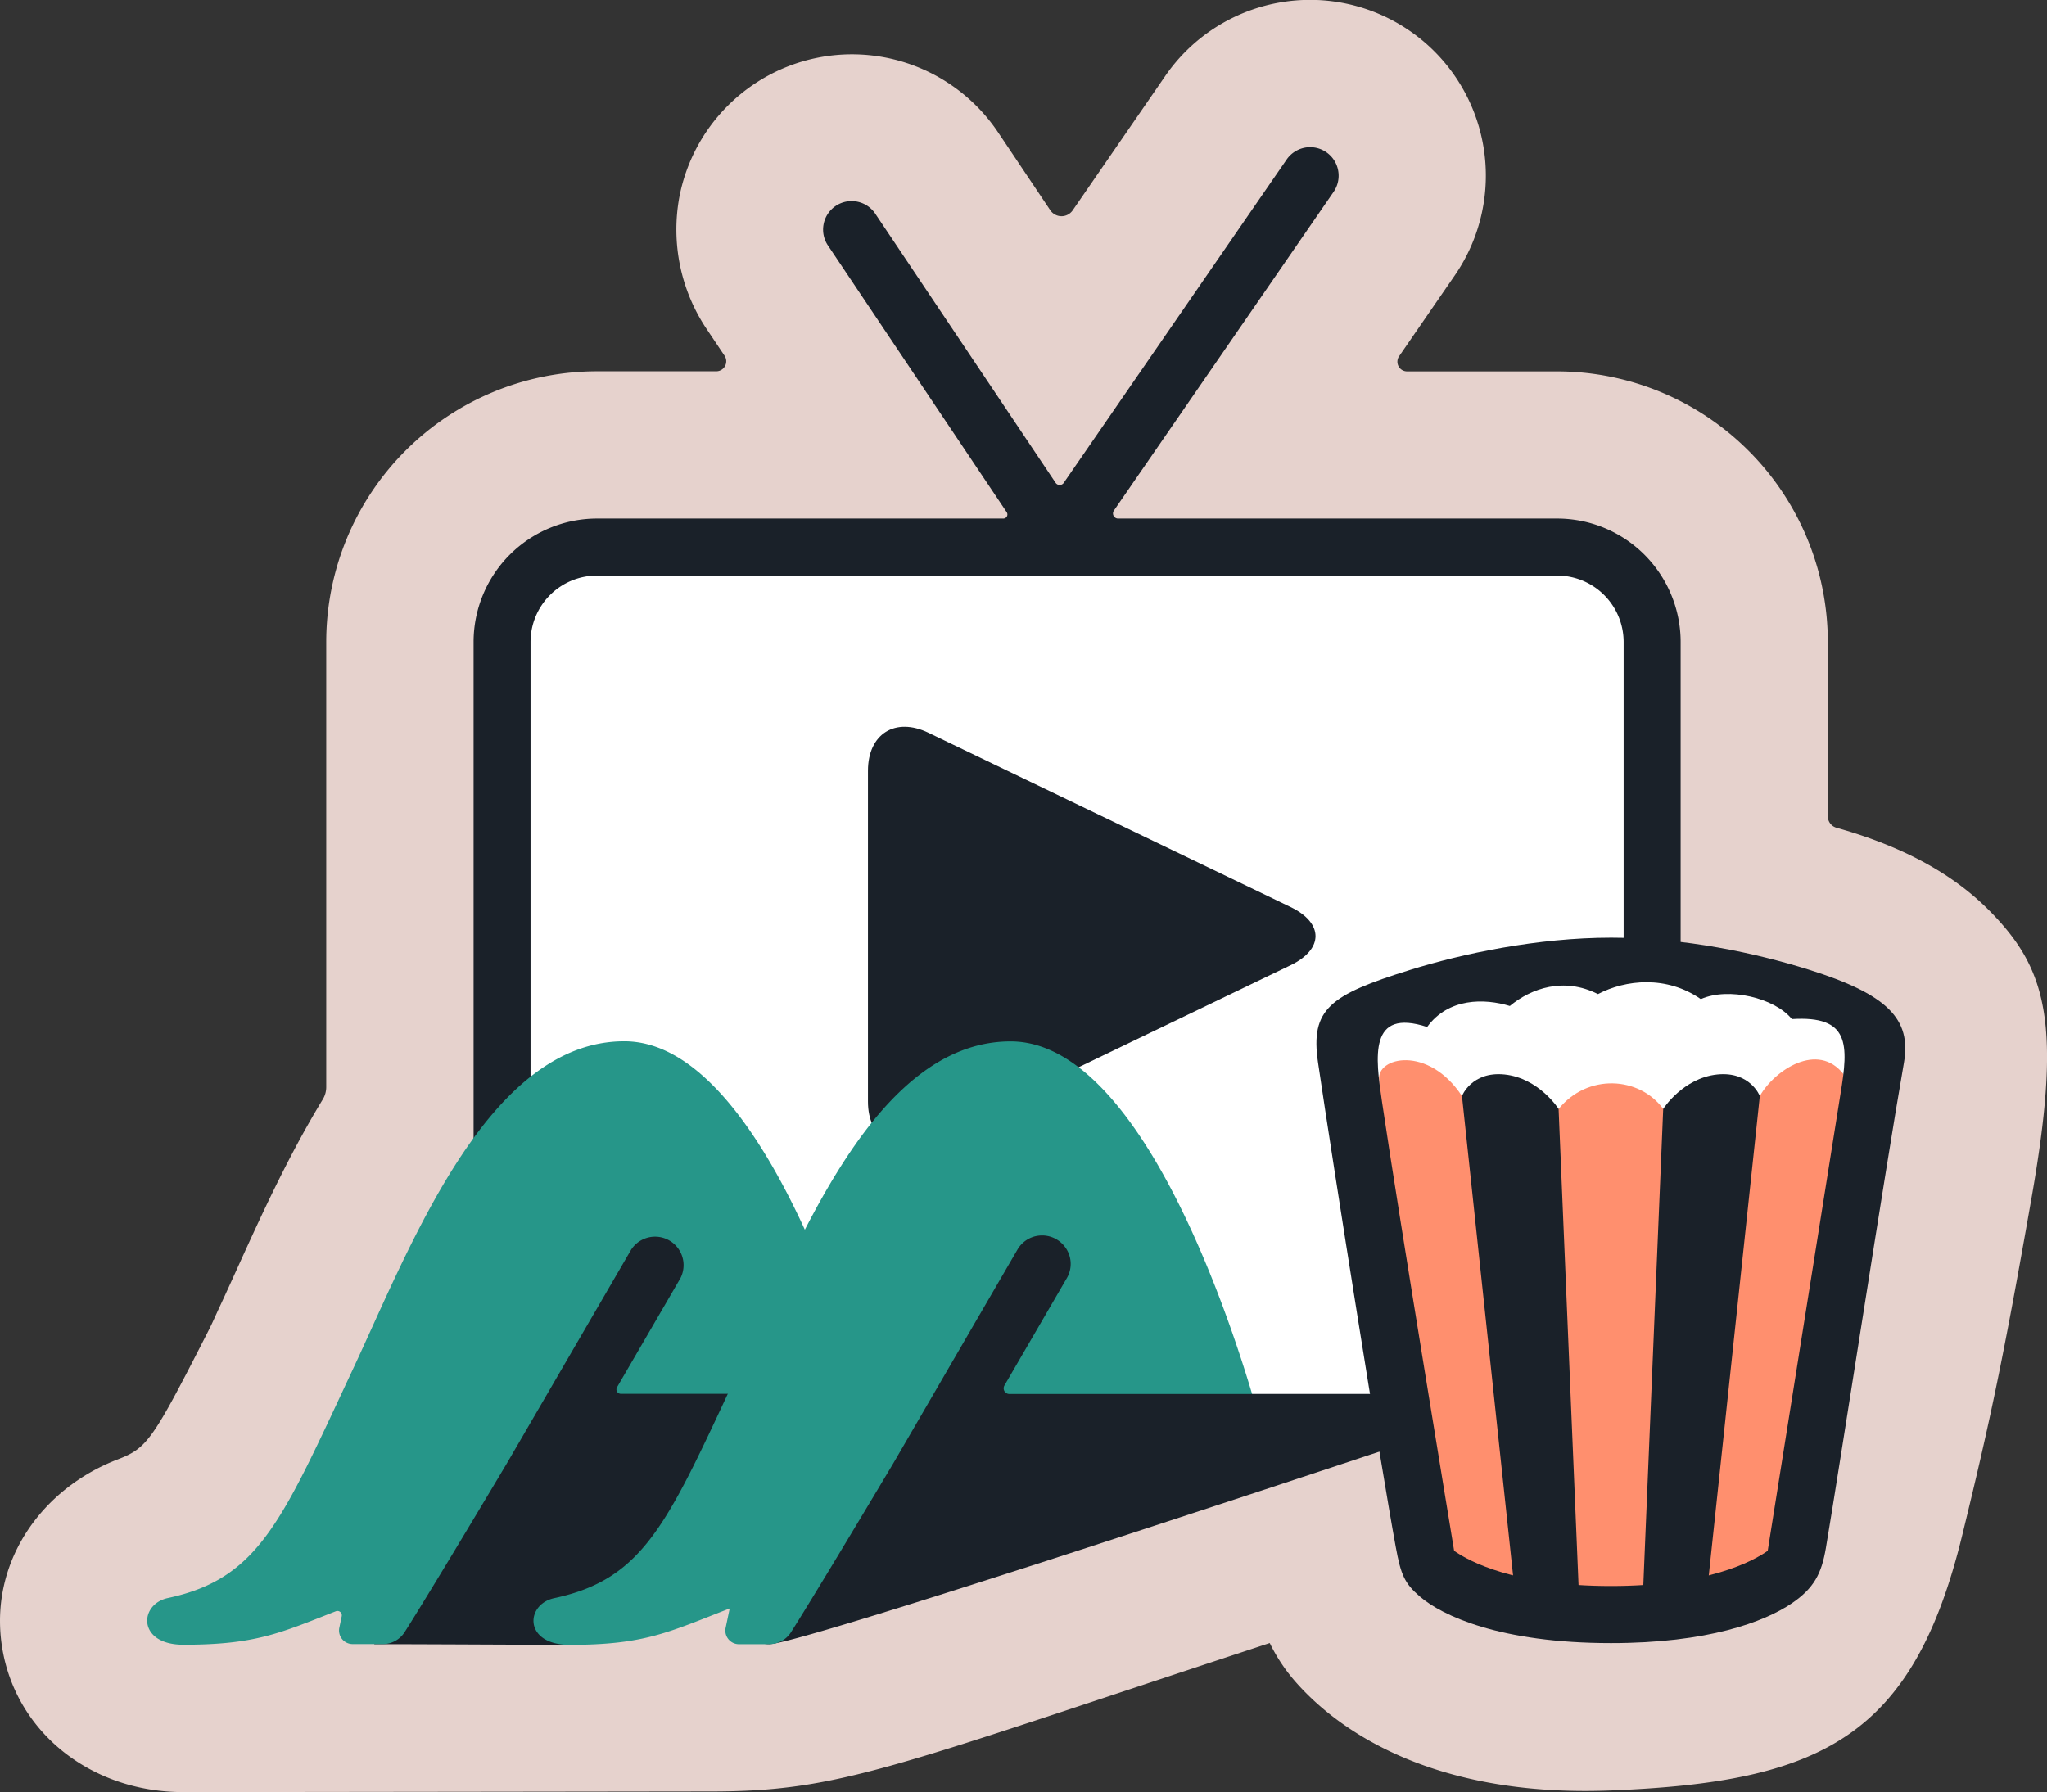 <svg xmlns="http://www.w3.org/2000/svg" viewBox="0 0 861.75 754.59"><rect x="0" y="0" width="861.75" height="754.59" fill="#333333" stroke="none"/><defs><style>.cls-1{fill:#e6d2cd;}.cls-2{fill:#fff;}.cls-3{fill:#1a2129;}.cls-4{fill:#269689;}.cls-5{fill:#ff8f6e;}</style></defs><g id="Ebene_2" data-name="Ebene 2"><g id="Fernseher"><path class="cls-1" d="M77.23,754.59c-40.57,0-72.89-27.24-76.84-64.77C-3.15,656.31,18,626.73,49.3,614.61c12.7-4.9,14.61-7.5,38.57-54.52,1.5-2.93,2.83-6.05,4.31-9.22,2.38-5.07,4.9-10.63,7.57-16.52,9.81-21.64,21.5-47.4,36.13-71.44a9.86,9.86,0,0,0,1.46-5.15V270.34a114,114,0,0,1,114-114h50.19a4.22,4.22,0,0,0,3.5-6.56l-7.3-10.88a75.24,75.24,0,0,1-11.68-56.23,74,74,0,0,1,134.09-27l22,32.84a5.71,5.71,0,0,0,9.44.06l39-56.62a74,74,0,1,1,121.86,84L589,150a4.07,4.07,0,0,0,3.36,6.38h63.12a114,114,0,0,1,114,114v73.35a5,5,0,0,0,3.61,4.79c2,.57,4,1.16,6,1.77,25.37,7.93,44.6,19,59,33.75,23.84,24.42,30,47.49,17,121.25-11.65,66.15-17,91.94-28.93,140.76-20.81,85.53-59.38,104.31-148,107.84-82.52,3.28-119.85-31.39-132-44.88a73.47,73.47,0,0,1-11.62-17.19C375.11,744.2,354.06,754.32,299,754.32,299,754.32,96.88,754.59,77.23,754.59ZM751.31,472.31Z"/><path class="cls-2" d="M251.34,230.34H655.52a40,40,0,0,1,40,40V598.93a0,0,0,0,1,0,0H211.34a0,0,0,0,1,0,0V270.34A40,40,0,0,1,251.34,230.34Z"/><path class="cls-3" d="M390.87,308.54c-14-6.74-25.47.46-25.47,16V463.8c0,15.55,11.46,22.75,25.47,16l152.44-73.38c14-6.74,14-17.77,0-24.51Z"/><path class="cls-3" d="M655.52,218.34H470.71a2.15,2.15,0,0,1-1.77-3.38L561.42,80.79a12,12,0,1,0-19.76-13.63L447.82,203.3a2.07,2.07,0,0,1-3.42,0L368.63,90.22a12,12,0,1,0-19.93,13.36l75.1,112.08a1.72,1.72,0,0,1-1.43,2.68h-171a52,52,0,0,0-52,52V598.93a12,12,0,0,0,3.42,8.38c-16.39,30-45.25,85-45.25,85h3.66c19.12,0,63.56.27,78.66.27s96-44.45,88.76-26.94-14.58,26.67-4.81,26.67c12.4,0,207.26-64.62,257.14-81.17l-.14-.22H695.52a12,12,0,0,0,12-12V270.34A52,52,0,0,0,655.52,218.34Zm28,368.59H527.11c-15.69-19.95-50.61-86.42-90.19-86.42-39.86,0-63.08,38.75-99,38.75-27.16,0-29.8-36.77-58.86-36.77-21.92,0-40.63,25.1-55.71,66.45V270.34a28,28,0,0,1,28-28H655.52a28,28,0,0,1,28,28Z"/><path class="cls-4" d="M265.7,526.19a12,12,0,0,1,20.75,12l-26.69,45.93a1.84,1.84,0,0,0,1.59,2.76H362a1.83,1.83,0,0,0,1.76-2.36c-11.9-39.36-49-146.07-100.93-146.07-57.53,0-90,86.33-114.53,138.66-29.63,63.28-39.14,87.55-77.61,95.76-12.22,2.6-12.94,19.67,6.51,19.67,30.42,0,40.74-4.93,64.19-14.1a1.84,1.84,0,0,1,2.47,2.09l-1.06,5.08a5.74,5.74,0,0,0,5.67,6.66h12.67a10.9,10.9,0,0,0,9.22-5.06c7.23-11.36,24.72-40.33,43-71Z"/><ellipse class="cls-2" cx="678.18" cy="445.06" rx="111.47" ry="44.39"/><path class="cls-4" d="M428.31,526.19a12,12,0,0,1,19.42-1.91,11.86,11.86,0,0,1,1.32,14l-26.2,45.09a2.39,2.39,0,0,0,2.07,3.59H527.11C516,549.68,478.51,438.5,425.47,438.5c-57.54,0-90,86.33-114.53,138.66-29.63,63.28-39.14,87.55-77.61,95.76-12.22,2.6-13,19.67,6.5,19.67,31.76,0,41.62-5.38,67.36-15.33l-1.76,8.4a5.75,5.75,0,0,0,5.68,6.66h12.67a10.91,10.91,0,0,0,9.22-5.06c7.23-11.36,24.71-40.33,43-71Z"/><path class="cls-5" d="M615.46,461.49c-14.18-21.53-36.19-16.43-34.86-6.67.87,54.94,20.46,204.55,20.46,204.55s18.5,20.48,77.12,20.48,77.12-20.48,77.12-20.48S773.37,497,776.08,452.29c-10.76-13.79-29-1.8-35.23,9.2-13.62.94-27.93,3.25-40.67,5.43-10.11-13.75-31.9-14.95-44,0Z"/><path class="cls-3" d="M700.18,466.92s8.27-13,22.76-14.5c13.87-1.41,17.91,9.07,17.91,9.07L718,676.16l-26.71,3.69Z"/><path class="cls-3" d="M656.14,466.92s-8.27-13-22.76-14.5c-13.87-1.41-17.92,9.07-17.92,9.07l22.88,214.67,26.72,3.69Z"/><path class="cls-3" d="M761.36,408.25c-22.18-6.93-52.1-13.43-83.06-13.43s-62.76,6.72-84.94,13.65c-33.36,10.43-41.84,16.3-38.49,38.95,6.71,45.52,26.17,168.2,32.71,203.9,2.15,11.78,3.72,15.38,10.16,20.92,9.3,8,33.72,19.61,80.44,19.61,40.8,0,64.47-8.9,76-16.67,9.54-6.45,12.68-12.71,14.48-23.35,5.93-35.09,24.9-158.86,32.87-204.41C804.7,429.12,794.71,418.68,761.36,408.25ZM744.17,653c-6.26,4.39-25.4,14.81-66,14.81s-59.72-10.42-66-14.81c0,0-23.39-141.72-30.37-189.08-2.78-18.9-5.65-39.52,19-31.49,9-12.33,24.11-12.1,34.82-8.85,9-7.46,22.75-12.26,37.09-5,11.66-6.11,28.89-7.92,43.31,2.11,11.56-5.16,31.06-.57,38.33,8.41,24.36-1.53,23.92,10.58,20.46,31.51C773.35,469.71,744.17,653,744.17,653Z"/></g></g></svg>